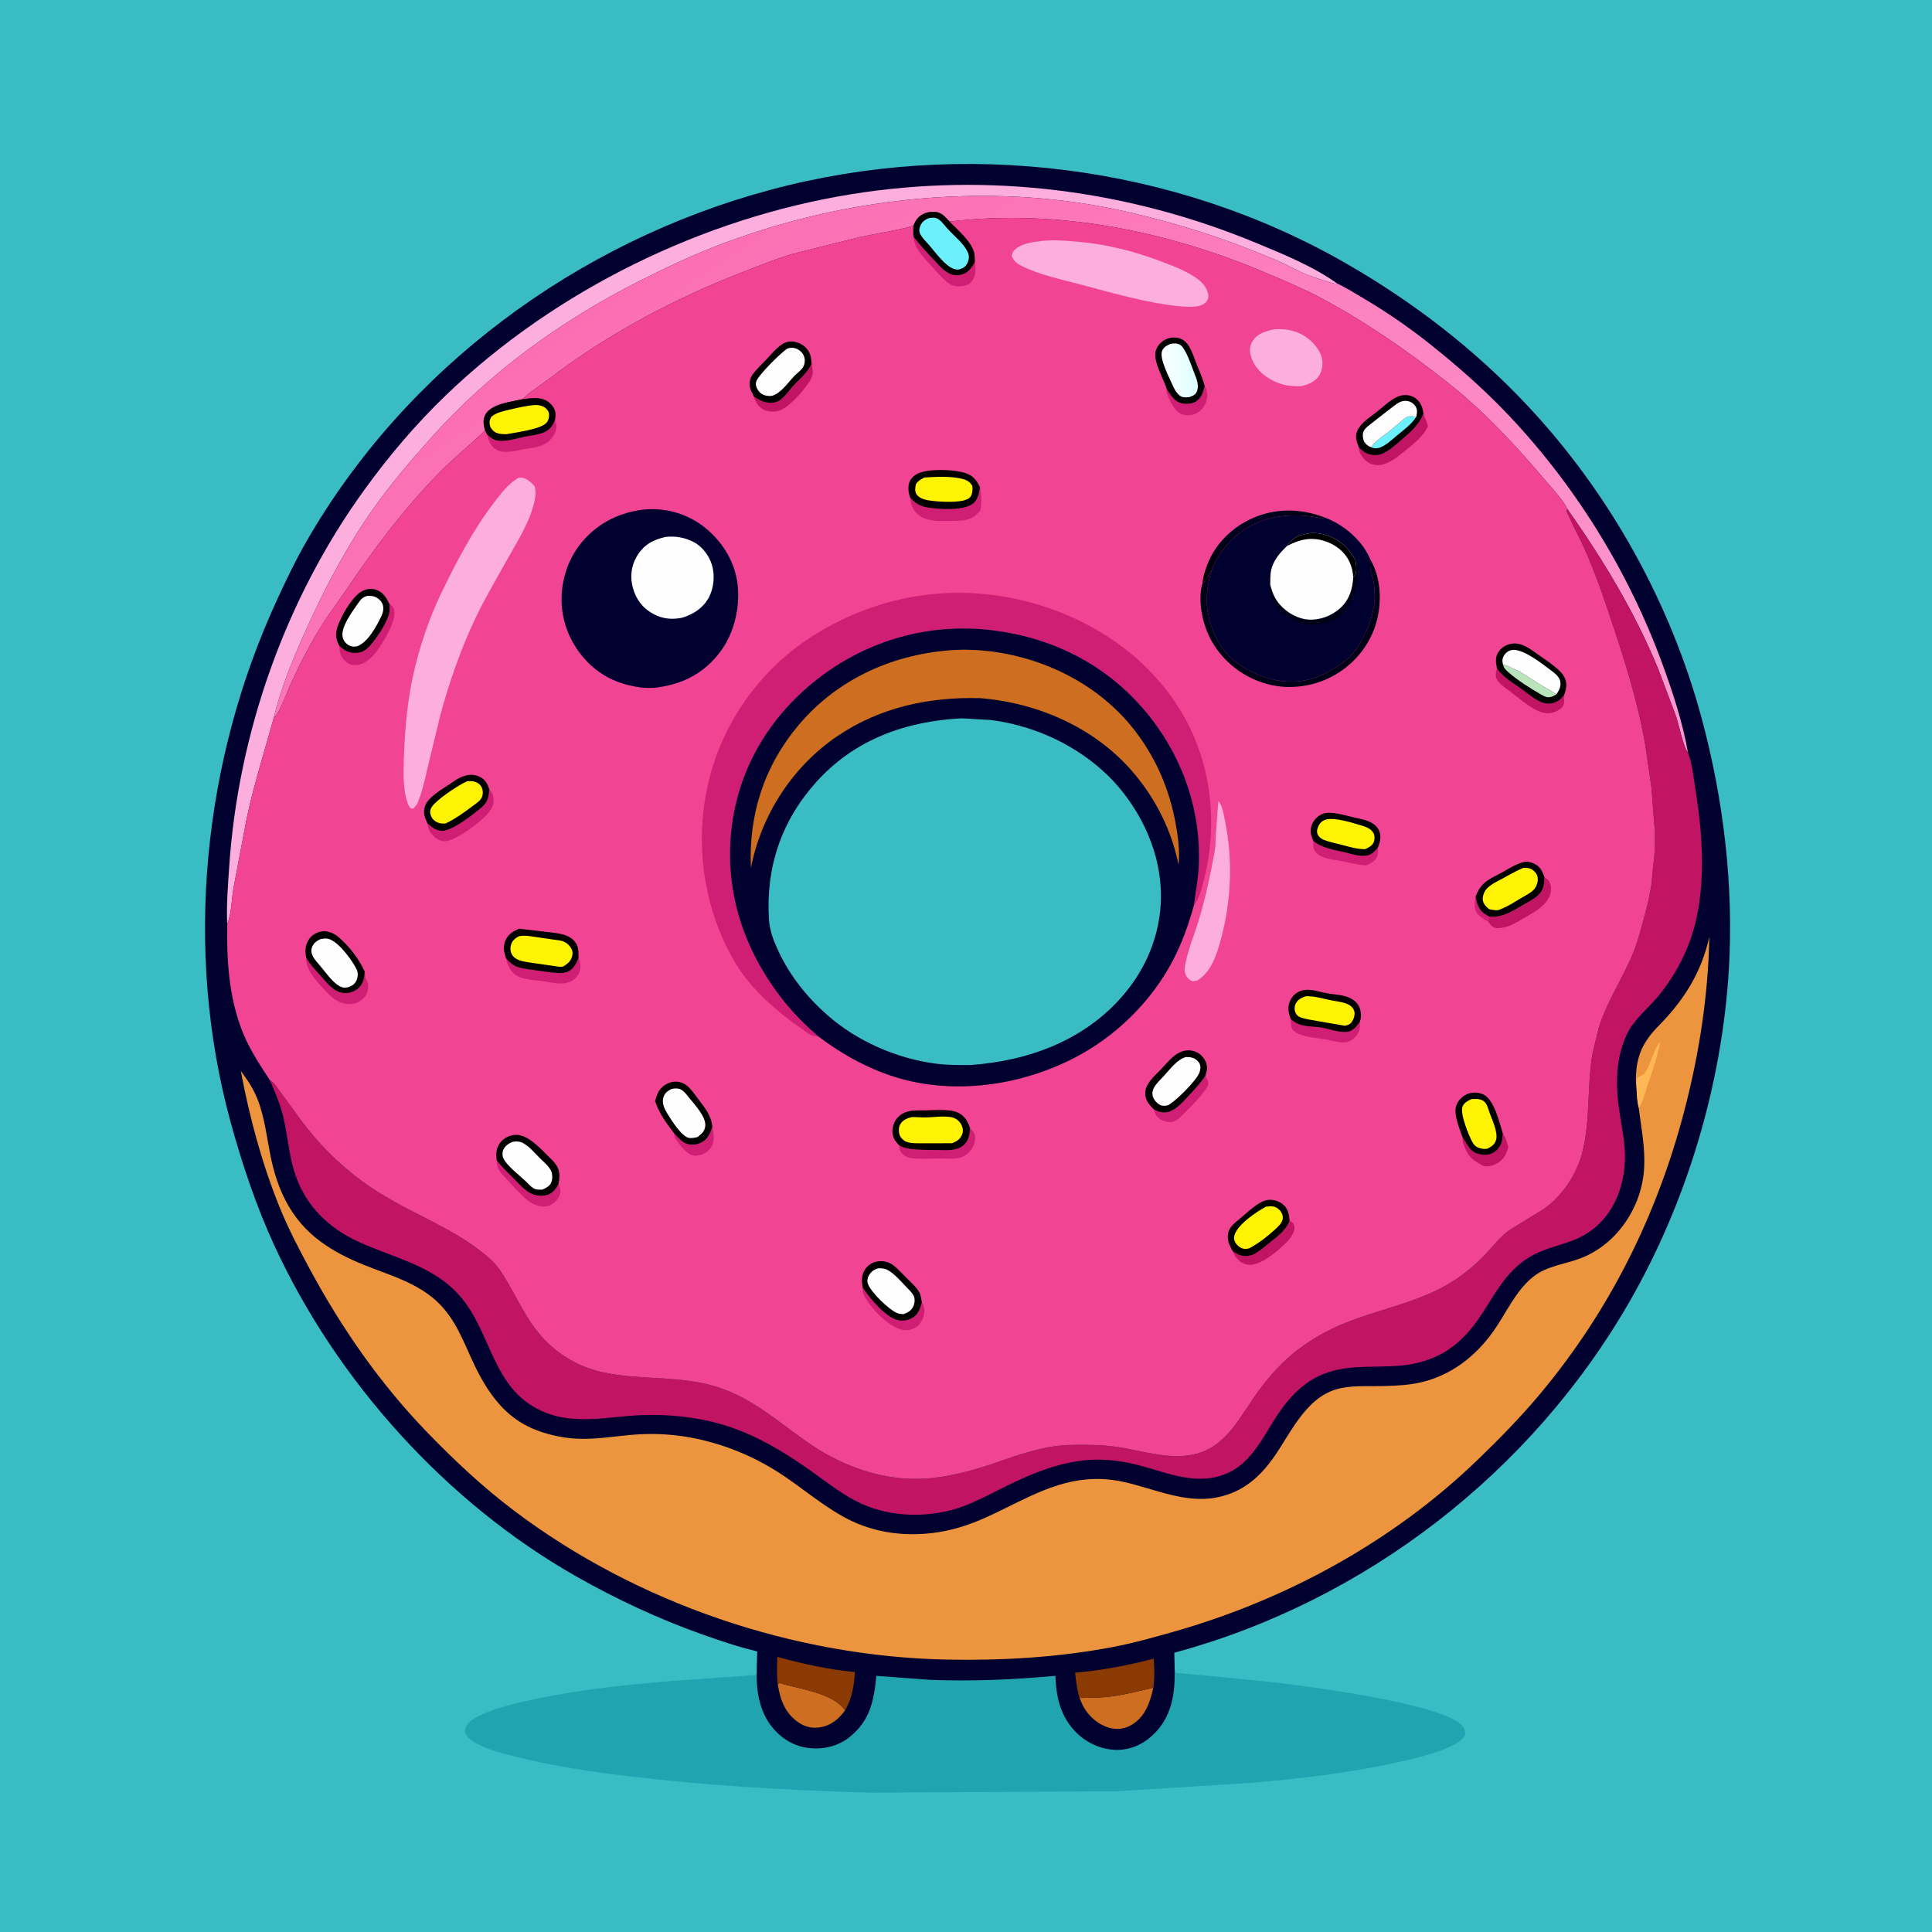 <svg version="1.1" xmlns="http://www.w3.org/2000/svg" style="display: block;" viewBox="0 0 2048 2048" width="1024" height="1024">
<defs>
	<linearGradient id="Gradient1" gradientUnits="userSpaceOnUse" x1="732.99" y1="256.194" x2="1262.56" y2="1061.41">
		<stop class="stop0" offset="0" stop-opacity="1" stop-color="rgb(252,110,179)"/>
		<stop class="stop1" offset="1" stop-opacity="1" stop-color="rgb(252,152,207)"/>
	</linearGradient>
	<linearGradient id="Gradient2" gradientUnits="userSpaceOnUse" x1="1334.99" y1="589.869" x2="1319.5" y2="554.117">
		<stop class="stop0" offset="0" stop-opacity="1" stop-color="rgb(0,0,1)"/>
		<stop class="stop1" offset="1" stop-opacity="1" stop-color="rgb(1,1,34)"/>
	</linearGradient>
	<linearGradient id="Gradient3" gradientUnits="userSpaceOnUse" x1="1233.67" y1="393.242" x2="1266.38" y2="391.709">
		<stop class="stop0" offset="0" stop-opacity="1" stop-color="rgb(251,254,255)"/>
		<stop class="stop1" offset="1" stop-opacity="1" stop-color="rgb(222,255,255)"/>
	</linearGradient>
</defs>
<path transform="translate(0,0)" fill="rgb(58,188,197)" d="M -0 -0 L 2048 0 L 2048 2048 L -0 2048 L -0 -0 z"/>
<path transform="translate(0,0)" fill="rgb(31,164,176)" d="M 1245.24 1770.23 L 1246.8 1773.4 L 1282.63 1776.56 L 1346.31 1782.9 C 1380.61 1786.72 1531.58 1805.83 1550.33 1829.83 C 1553.05 1833.32 1553.29 1835.3 1552.93 1839.5 C 1549.14 1845.45 1543.94 1848.38 1537.62 1851.29 C 1519.79 1859.51 1499.57 1864.06 1480.46 1868.29 C 1428.89 1879.73 1376.57 1885.61 1324 1890.05 L 1185.25 1898.77 L 923.006 1900.34 C 830.673 1897.71 738.932 1892.3 647.262 1880.49 C 613.416 1876.13 579.709 1870.44 546.588 1862.14 C 531.679 1858.41 514.165 1854.27 501.242 1845.74 C 497.816 1843.48 494.229 1840.42 493.216 1836.25 C 492.578 1833.62 493.475 1830.64 495.045 1828.49 C 498.475 1823.8 502.857 1821.22 508 1818.84 L 509.452 1818.14 C 527.371 1809.72 548.685 1804.95 568 1800.9 C 616.023 1790.82 664.629 1785.85 713.461 1781.82 L 802.008 1775.52 C 801.978 1794.78 805.853 1815.14 818.197 1830.5 C 828.393 1843.19 841.816 1851.34 858.116 1853.08 C 873.732 1854.74 889.261 1850.76 901.5 1840.68 C 922.514 1823.38 926.607 1802.09 928.95 1776.5 L 986 1780.71 C 1030.68 1782.5 1074.24 1780.5 1118.75 1776.49 C 1119.48 1799.42 1124.35 1820.28 1141.25 1836.93 C 1152.61 1848.12 1168.48 1855.1 1184.52 1854.96 C 1200.51 1854.83 1214.11 1847.73 1224.98 1836.32 C 1242.49 1817.93 1245.62 1794.42 1245.24 1770.23 z"/>
<path transform="translate(0,0)" fill="rgb(1,1,47)" d="M 802.008 1775.52 L 802.664 1750.53 C 782.961 1745.9 763.289 1739.26 744.229 1732.49 C 698.215 1716.16 653.167 1695.12 610.715 1671 C 473.001 1592.76 357.089 1464.02 290.871 1320.39 C 271.516 1278.41 256.735 1234.24 244.523 1189.68 C 194.628 1007.64 214.769 806.807 293.578 636.039 C 303.149 615.301 312.911 594.761 324.276 574.925 C 429.949 390.491 611.718 256.266 816.43 201.281 C 1020.12 146.569 1244.06 174.121 1427.21 279.416 C 1498.5 320.402 1563.54 370.504 1619.82 430.652 C 1706.6 523.379 1770.87 639.108 1803.9 761.684 C 1826.98 847.335 1837.99 938.996 1832.65 1027.73 C 1825.32 1149.65 1788.2 1274.05 1727.27 1379.97 C 1622.93 1561.36 1446.94 1697.34 1244.82 1751.97 L 1245.24 1770.23 C 1245.62 1794.42 1242.49 1817.93 1224.98 1836.32 C 1214.11 1847.73 1200.51 1854.83 1184.52 1854.96 C 1168.48 1855.1 1152.61 1848.12 1141.25 1836.93 C 1124.35 1820.28 1119.48 1799.42 1118.75 1776.49 C 1074.24 1780.5 1030.68 1782.5 986 1780.71 L 928.95 1776.5 C 926.607 1802.09 922.514 1823.38 901.5 1840.68 C 889.261 1850.76 873.732 1854.74 858.116 1853.08 C 841.816 1851.34 828.393 1843.19 818.197 1830.5 C 805.853 1815.14 801.978 1794.78 802.008 1775.52 z"/>
<path transform="translate(0,0)" fill="rgb(206,110,32)" d="M 824.465 1785.67 L 826.5 1784.06 C 847.279 1790.6 882.607 1794.27 895.905 1812.94 C 889.506 1821.67 881.933 1828.43 870.962 1830.72 C 862.267 1832.54 853.953 1831.02 846.633 1826.02 C 832.12 1816.1 827.301 1802.32 824.465 1785.67 z"/>
<path transform="translate(0,0)" fill="rgb(206,110,32)" d="M 1144.29 1799.86 C 1155.31 1799.78 1166.59 1799.76 1177.53 1798.34 C 1193.05 1796.33 1207.39 1792.52 1222.56 1789.03 C 1219.2 1804.03 1214.58 1818.73 1200.87 1827.59 C 1193.32 1832.46 1185.26 1833.95 1176.5 1831.67 C 1164.2 1828.47 1153.92 1819.33 1148.03 1808.28 L 1144.29 1799.86 z"/>
<path transform="translate(0,0)" fill="rgb(138,58,2)" d="M 1144.29 1799.86 C 1141.74 1791.14 1140.63 1782.14 1139.6 1773.15 C 1168.16 1770.65 1195.33 1765.45 1223.03 1758.26 C 1223.65 1768.4 1224.18 1778.96 1222.56 1789.03 C 1207.39 1792.52 1193.05 1796.33 1177.53 1798.34 C 1166.59 1799.76 1155.31 1799.78 1144.29 1799.86 z"/>
<path transform="translate(0,0)" fill="rgb(138,58,2)" d="M 824.465 1785.67 C 823.201 1776.24 823.625 1765.87 823.991 1756.36 C 850.749 1763.66 878.622 1769.92 906.276 1772.45 C 905.195 1787.26 903.348 1799.93 895.905 1812.94 C 882.607 1794.27 847.279 1790.6 826.5 1784.06 L 824.465 1785.67 z"/>
<path transform="translate(0,0)" fill="rgb(252,174,222)" d="M 240.843 979.567 C 239.893 959.227 241.624 938.781 242.986 918.5 C 252.497 776.889 302.531 635.224 385.706 519.98 C 411.822 483.794 440.682 449.693 472.883 418.766 C 588.642 307.59 745.158 231.019 903.463 205.706 C 1048.85 182.458 1196.06 201.307 1331.92 257.658 C 1360.09 269.342 1392.47 282.498 1417.31 300.467 L 1415.69 300.746 C 1413.64 301.003 1390.28 293.022 1386.34 291.5 C 1375.28 287.221 1364.57 280.64 1353.5 276.011 C 1324.07 263.71 1294.52 252.37 1264 243.06 C 1223.81 230.8 1181.05 220.104 1139.35 214.332 C 1014.89 197.102 884.869 213.865 767.431 257.677 C 737.095 268.994 707.194 283.018 678.317 297.612 C 594.565 339.939 518.202 395.207 455.746 465.496 C 434.959 488.89 414.058 513.354 395.985 538.919 C 367.207 579.631 344.118 623.664 323.76 669.062 C 310.618 698.368 297.935 728.865 290.409 760.169 C 280.565 795.892 269.324 830.967 261.551 867.297 L 247.389 942.174 C 245.417 953.657 245.41 969.079 240.843 979.567 z"/>
<path transform="translate(0,0)" fill="url(#Gradient1)" d="M 290.409 760.169 C 297.935 728.865 310.618 698.368 323.76 669.062 C 344.118 623.664 367.207 579.631 395.985 538.919 C 414.058 513.354 434.959 488.89 455.746 465.496 C 518.202 395.207 594.565 339.939 678.317 297.612 C 707.194 283.018 737.095 268.994 767.431 257.677 C 884.869 213.865 1014.89 197.102 1139.35 214.332 C 1181.05 220.104 1223.81 230.8 1264 243.06 C 1294.52 252.37 1324.07 263.71 1353.5 276.011 C 1364.57 280.64 1375.28 287.221 1386.34 291.5 C 1390.28 293.022 1413.64 301.003 1415.69 300.746 L 1417.31 300.467 C 1427.17 305.034 1436.65 311.102 1446 316.635 C 1471.1 331.48 1494.68 347.833 1517.45 366.033 C 1544.49 387.642 1571.15 410.964 1595.16 435.922 C 1668.17 511.8 1725.48 603.946 1761.81 702.699 C 1772.82 732.618 1783.8 765.99 1789.23 797.376 C 1784.81 793.315 1779.19 766.737 1776.63 759.259 L 1758.02 709.812 C 1733.24 649.136 1699.06 592.851 1661.38 539.413 C 1656.75 529.773 1646.7 519.411 1639.8 511.243 C 1607.78 473.33 1573.99 436.628 1534.96 405.796 C 1492.52 372.272 1447.45 340.91 1399.6 315.529 C 1381.98 306.183 1363.56 298.477 1345.25 290.631 C 1238.88 245.061 1122.25 221.211 1006.5 234.838 C 1001.93 229.954 998.203 225.059 991.016 224.577 C 984.682 224.151 978.097 225.953 973.53 230.52 C 970.973 233.078 969.595 236.087 968.256 239.39 C 949.49 244.468 930.344 247.414 911.335 251.342 L 839.13 269.444 C 822.066 274.602 805.391 281.429 788.776 287.87 C 714.98 316.477 643.127 354.347 580.325 402.867 C 571.895 409.38 561.193 415.442 554.028 423.164 C 542.278 425.885 521.538 427.889 514.892 438.882 C 511.514 444.471 512.519 450.521 514.2 456.461 C 498.022 471.689 480.972 485.539 465.317 501.497 C 427.593 539.949 395.977 582.372 365.89 626.857 L 345.312 656.305 C 331.69 677.195 320.223 698.899 309.802 721.538 C 304.602 732.833 300.078 746.116 293.811 756.783 C 292.939 758.266 291.746 759.148 290.409 760.169 z"/>
<path transform="translate(0,0)" fill="rgb(193,21,100)" d="M 1661.38 539.413 C 1699.06 592.851 1733.24 649.136 1758.02 709.812 L 1776.63 759.259 C 1779.19 766.737 1784.81 793.315 1789.23 797.376 C 1793.77 809.015 1795.13 823.645 1797.12 836 C 1806.09 891.636 1810.14 955.676 1786.98 1008.48 C 1779.91 1024.59 1770.65 1039.99 1759.64 1053.72 C 1750.4 1065.25 1738.31 1075.37 1729.87 1087.3 C 1725.27 1093.82 1722.14 1101.28 1719.69 1108.83 C 1712.8 1130.14 1713.15 1153.21 1716.18 1175.2 C 1718.35 1190.95 1721.95 1206.3 1722.46 1222.25 C 1723.71 1261.94 1705.9 1300.27 1667.28 1314.89 C 1651.66 1320.8 1635.98 1323.79 1621.43 1332.5 C 1594.81 1348.43 1583.64 1374.76 1566.62 1399.02 C 1556.41 1413.57 1543.79 1426.63 1528.04 1435.09 C 1514.92 1442.13 1500.26 1446.13 1485.47 1447.52 C 1451.41 1450.73 1419.88 1444.16 1389.16 1463.5 L 1387.04 1464.9 C 1373.3 1474.28 1362.73 1486.82 1353.65 1500.62 C 1339.55 1522.05 1327.44 1548.92 1303.23 1560.61 C 1270.5 1576.43 1238.8 1561.4 1206.5 1553.03 C 1193.87 1549.76 1181.23 1547.83 1168.19 1547.35 C 1133.19 1546.05 1099.12 1559.43 1068.22 1574.5 C 1052.21 1582.31 1036.73 1591.07 1019.91 1597.13 C 986.382 1609.2 945.944 1608.87 913.35 1594.07 C 895.085 1585.77 879.083 1573.16 862.865 1561.52 C 831.962 1539.35 799.006 1519.15 762 1509.01 C 735.409 1501.72 708.021 1499.12 680.5 1500.09 C 643.67 1501.39 608.162 1511.67 572.896 1495.07 C 522.049 1471.15 521.279 1413.78 488.636 1375.11 C 460.176 1341.39 417.223 1333.58 379.101 1315.9 C 349.135 1301.99 325.507 1279.43 314.046 1248 C 306.658 1227.74 305.311 1206.01 300.555 1185.11 C 297.362 1171.07 291.821 1158.42 286.209 1145.26 C 290.853 1147.58 293.391 1152.38 296.464 1156.44 L 319.514 1188.12 C 336.809 1211.25 357.938 1232.81 381.096 1250.11 C 394.952 1260.47 409.907 1269.56 425.133 1277.75 C 452.393 1292.43 480.982 1304.93 505.939 1323.52 C 514.836 1330.14 524.205 1337.76 530.42 1347.03 C 544.555 1368.1 554.192 1392.1 570.087 1411.96 C 587.241 1433.4 611.316 1448.53 638.06 1454.5 C 680.71 1464.03 724.06 1456.96 766.066 1472.23 C 803.616 1485.89 830.259 1512.05 862.905 1533.5 C 894.83 1554.47 933.959 1568.22 972.5 1567.71 C 999.94 1567.35 1029.17 1559.63 1055 1550.69 C 1079.49 1542.21 1106.46 1532.56 1132.6 1531.81 C 1148.95 1531.33 1165.47 1531.4 1181.69 1533.5 C 1208.15 1536.92 1237.75 1547.69 1264.37 1541.97 L 1265.5 1541.72 C 1300.63 1534.21 1314.96 1500.27 1334.4 1474.01 C 1346.39 1457.84 1359.91 1442.72 1376.04 1430.54 C 1391.13 1419.13 1407.47 1409.92 1425 1402.78 C 1456.2 1390.07 1489.4 1383.32 1520.08 1369.12 C 1541.35 1359.28 1560.12 1345.3 1575.97 1328.09 C 1583.64 1319.77 1591.64 1309.65 1601.03 1303.3 L 1630.62 1285.11 L 1633.55 1283.5 C 1655.15 1269.65 1671.59 1245.16 1677.67 1220.24 C 1686.1 1185.72 1682.06 1150.46 1688.34 1115.86 L 1694.56 1090 C 1705.07 1055.54 1728.07 1026.49 1737.58 991.506 C 1742.19 974.525 1747.21 958.279 1750.08 940.821 C 1751.56 931.88 1751.72 922.828 1752.92 913.927 C 1754.68 900.998 1754.69 883.917 1753.35 870.904 L 1750.63 835 L 1743.93 789.064 C 1735.94 742.504 1721.22 697.184 1706.28 652.503 C 1695.79 621.125 1684.09 588.277 1668.56 559 L 1660.54 542 L 1661.38 539.413 z"/>
<path transform="translate(0,0)" fill="rgb(237,148,62)" d="M 1758.65 1086.99 C 1785.54 1059.43 1803.41 1031.07 1811.96 993.079 C 1810.74 1055.74 1801.17 1117.48 1785.32 1178.01 C 1756.39 1288.47 1706.48 1388.86 1633.25 1476.79 C 1612.2 1502.07 1589.15 1525.53 1565.46 1548.33 C 1476.27 1634.17 1363.54 1695.67 1244.79 1729.51 C 1222.99 1735.72 1201.02 1741.87 1178.74 1746.08 C 1121.36 1756.93 1062.1 1760.39 1003.78 1759.24 C 841.257 1756.02 675.089 1699.6 545.076 1601.5 C 511.806 1576.39 480.927 1547.47 452.029 1517.48 C 402.897 1466.49 362.692 1408.67 329.085 1346.57 C 317.096 1324.42 305.312 1301.95 295.924 1278.54 C 277.281 1232.06 264.482 1184.34 255.255 1135.2 C 262.354 1144.84 268.482 1153.8 272.899 1165 C 280.555 1184.42 282.877 1206.02 286.992 1226.37 C 291.328 1247.82 298.69 1268.59 311.172 1286.71 C 332.137 1317.14 363.572 1332.69 397.21 1345.29 C 416.834 1352.63 436.867 1359.58 453.975 1372.03 C 478.144 1389.61 487.347 1412.62 499.169 1438.89 C 511.455 1466.19 527.163 1493.29 553.755 1508.89 C 567.015 1516.67 582.988 1521.41 598.114 1523.74 C 621.833 1527.39 643.363 1523.5 666.822 1521.24 C 696.78 1518.35 725.251 1520.92 754.258 1528.98 C 779.525 1536 804.091 1547.12 826.109 1561.35 C 848.871 1576.06 869.621 1594.17 893.301 1607.42 C 920.103 1622.42 949.06 1628.01 979.612 1625.9 C 1000.44 1624.46 1019.78 1619.35 1039 1611.21 C 1076.24 1595.45 1110.74 1571.7 1152.14 1568.22 C 1164.81 1567.15 1177.58 1567.99 1189.99 1570.65 C 1222.77 1577.7 1255.78 1594.08 1290 1587.33 C 1317.64 1581.87 1336.34 1565.23 1351.85 1542.42 C 1370.29 1515.31 1386.61 1477.92 1422.66 1471.23 C 1437.25 1468.52 1453.24 1469.7 1468.1 1469.25 C 1480.89 1468.86 1493.82 1468.24 1506.32 1465.32 C 1538.09 1457.88 1563.66 1438.19 1582.48 1411.98 C 1596.35 1392.66 1606.31 1368.54 1625.18 1353.47 C 1640.2 1341.48 1659.15 1340.3 1676.45 1333.46 C 1714.67 1318.36 1740.57 1278.97 1742.85 1238.28 C 1744.09 1216.31 1739.77 1195.85 1737.1 1174.24 C 1735.45 1167.42 1735.14 1160.37 1734.84 1153.39 C 1734.29 1150.2 1734.09 1146.74 1734.13 1143.5 C 1734.38 1119.09 1741.84 1103.94 1758.65 1086.99 z"/>
<path transform="translate(0,0)" fill="rgb(255,184,85)" d="M 1759.91 1104.19 C 1756.88 1121.03 1750.83 1137.48 1745.36 1153.66 C 1743.1 1160.34 1741.55 1168.76 1737.1 1174.24 C 1735.45 1167.42 1735.14 1160.37 1734.84 1153.39 C 1734.96 1150.89 1734.47 1145.08 1735.34 1143 C 1736.14 1141.07 1741.24 1140.38 1742.92 1138.17 C 1750.5 1128.23 1751.61 1114.2 1759.91 1104.19 z"/>
<path transform="translate(0,0)" fill="rgb(241,69,147)" d="M 968.256 239.39 C 969.595 236.087 970.973 233.078 973.53 230.52 C 978.097 225.953 984.682 224.151 991.016 224.577 C 998.203 225.059 1001.93 229.954 1006.5 234.838 C 1122.25 221.211 1238.88 245.061 1345.25 290.631 C 1363.56 298.477 1381.98 306.183 1399.6 315.529 C 1447.45 340.91 1492.52 372.272 1534.96 405.796 C 1573.99 436.628 1607.78 473.33 1639.8 511.243 C 1646.7 519.411 1656.75 529.773 1661.38 539.413 L 1660.54 542 L 1668.56 559 C 1684.09 588.277 1695.79 621.125 1706.28 652.503 C 1721.22 697.184 1735.94 742.504 1743.93 789.064 L 1750.63 835 L 1753.35 870.904 C 1754.69 883.917 1754.68 900.998 1752.92 913.927 C 1751.72 922.828 1751.56 931.88 1750.08 940.821 C 1747.21 958.279 1742.19 974.525 1737.58 991.506 C 1728.07 1026.49 1705.07 1055.54 1694.56 1090 L 1688.34 1115.86 C 1682.06 1150.46 1686.1 1185.72 1677.67 1220.24 C 1671.59 1245.16 1655.15 1269.65 1633.55 1283.5 L 1630.62 1285.11 L 1601.03 1303.3 C 1591.64 1309.65 1583.64 1319.77 1575.97 1328.09 C 1560.12 1345.3 1541.35 1359.28 1520.08 1369.12 C 1489.4 1383.32 1456.2 1390.07 1425 1402.78 C 1407.47 1409.92 1391.13 1419.13 1376.04 1430.54 C 1359.91 1442.72 1346.39 1457.84 1334.4 1474.01 C 1314.96 1500.27 1300.63 1534.21 1265.5 1541.72 L 1264.37 1541.97 C 1237.75 1547.69 1208.15 1536.92 1181.69 1533.5 C 1165.47 1531.4 1148.95 1531.33 1132.6 1531.81 C 1106.46 1532.56 1079.49 1542.21 1055 1550.69 C 1029.17 1559.63 999.94 1567.35 972.5 1567.71 C 933.959 1568.22 894.83 1554.47 862.905 1533.5 C 830.259 1512.05 803.616 1485.89 766.066 1472.23 C 724.06 1456.96 680.71 1464.03 638.06 1454.5 C 611.316 1448.53 587.241 1433.4 570.087 1411.96 C 554.192 1392.1 544.555 1368.1 530.42 1347.03 C 524.205 1337.76 514.836 1330.14 505.939 1323.52 C 480.982 1304.93 452.393 1292.43 425.133 1277.75 C 409.907 1269.56 394.952 1260.47 381.096 1250.11 C 357.938 1232.81 336.809 1211.25 319.514 1188.12 L 296.464 1156.44 C 293.391 1152.38 290.853 1147.58 286.209 1145.26 C 277.15 1131.34 267.884 1117.51 260.853 1102.41 C 243.202 1064.51 240.076 1020.85 240.843 979.567 C 245.41 969.079 245.417 953.657 247.389 942.174 L 261.551 867.297 C 269.324 830.967 280.565 795.892 290.409 760.169 C 291.746 759.148 292.939 758.266 293.811 756.783 C 300.078 746.116 304.602 732.833 309.802 721.538 C 320.223 698.899 331.69 677.195 345.312 656.305 L 365.89 626.857 C 395.977 582.372 427.593 539.949 465.317 501.497 C 480.972 485.539 498.022 471.689 514.2 456.461 C 512.519 450.521 511.514 444.471 514.892 438.882 C 521.538 427.889 542.278 425.885 554.028 423.164 C 561.193 415.442 571.895 409.38 580.325 402.867 C 643.127 354.347 714.98 316.477 788.776 287.87 C 805.391 281.429 822.066 274.602 839.13 269.444 L 911.335 251.342 C 930.344 247.414 949.49 244.468 968.256 239.39 z"/>
<path transform="translate(0,0)" fill="rgb(208,30,116)" d="M 1577.68 977.013 C 1573.31 974.581 1568.91 972.211 1565.77 968.188 C 1562.05 963.436 1563.23 956.155 1564.15 950.658 C 1565.55 957.768 1567.51 964.58 1573.9 968.861 L 1577.79 971.153 L 1578.71 971.75 C 1578.31 973.491 1577.82 975.231 1577.68 977.013 z"/>
<path transform="translate(0,0)" fill="rgb(208,30,116)" d="M 714.347 1201.07 L 717.5 1204.41 C 720.786 1207.91 723.507 1210.96 728.182 1212.51 C 733.169 1214.16 738.861 1213.45 743.5 1211.09 C 750.405 1207.59 752.661 1201.4 755.099 1194.58 C 756.402 1201.37 758.1 1209.51 754.101 1215.69 C 751.179 1220.21 746.109 1223.9 740.743 1224.79 C 735.124 1225.73 732.283 1224.59 727.935 1221.13 C 723.798 1217.83 720.495 1213.08 717.249 1208.97 C 715.179 1206.36 714.719 1204.35 714.347 1201.07 z"/>
<path transform="translate(0,0)" fill="rgb(208,30,116)" d="M 1277.05 409.006 C 1279.95 414.28 1280.53 419.363 1278.85 425.153 C 1277.33 430.366 1272.94 435.956 1267.98 438.291 C 1263.68 440.322 1257.15 440.9 1252.69 439.094 C 1245.16 436.046 1240.06 425.055 1237.34 417.964 C 1236.58 415.99 1236.35 414.104 1236.47 411.997 C 1240.07 417.435 1244.07 424.629 1250.54 426.92 C 1255.35 428.62 1262.59 428.661 1267.11 425.986 C 1273.69 422.085 1275.39 415.947 1277.05 409.006 z"/>
<path transform="translate(0,0)" fill="rgb(193,21,100)" d="M 1593.06 1201.57 C 1596.43 1206.55 1597.35 1210.52 1598.96 1216.22 L 1596.96 1221.59 C 1594.92 1227.51 1590.41 1231.85 1584.77 1234.42 C 1581.39 1235.97 1576.14 1237.03 1572.5 1235.89 C 1571.09 1235.45 1571.2 1235.24 1569.88 1234.5 C 1558.94 1228.36 1555.65 1224.78 1551.36 1212.66 C 1550.52 1210.31 1550.33 1208.55 1550.54 1206.03 L 1557.6 1216.79 C 1561.28 1221.33 1565.67 1223.52 1571.47 1224.05 C 1577.09 1224.57 1582.1 1223.38 1586.32 1219.48 C 1591.94 1214.29 1592.59 1208.79 1593.06 1201.57 z"/>
<path transform="translate(0,0)" fill="rgb(208,30,116)" d="M 914.527 1365.08 C 922.001 1376.05 939.08 1397.38 952.938 1399.69 C 958.474 1400.61 965.114 1399.02 969.455 1395.44 C 974.054 1391.65 975.651 1386.1 977.259 1380.59 C 978.823 1382.9 979.776 1385.69 979.908 1388.5 C 980.181 1394.33 977.561 1401.3 973.214 1405.27 C 969.393 1408.75 963.662 1410.55 958.5 1409.91 C 944.667 1408.17 928.461 1392.17 920.796 1381.04 L 919.651 1379.34 C 916.333 1374.65 913.977 1371.03 914.527 1365.08 z"/>
<path transform="translate(0,0)" fill="rgb(208,30,116)" d="M 526.55 1230.12 C 532.137 1237.19 538.614 1243.41 544.996 1249.75 C 551.999 1256.71 559.293 1265.92 569.657 1267.24 C 575.271 1267.96 580.97 1267.61 585.5 1263.83 C 588.333 1261.46 590.307 1258.38 592.008 1255.16 L 593.611 1259.36 C 594.746 1263.31 593.901 1266.64 591.744 1270.04 C 589.16 1274.11 583.865 1278.23 579 1278.89 C 571.28 1279.93 563.197 1275.96 557.5 1270.95 C 550.251 1264.58 543.565 1257.01 537.011 1249.91 C 533.816 1246.45 529.567 1242.35 527.774 1237.94 C 526.809 1235.56 526.736 1232.65 526.55 1230.12 z"/>
<path transform="translate(0,0)" fill="rgb(208,30,116)" d="M 1223.25 1176.15 C 1227.7 1178.35 1232.5 1180.04 1237.54 1178.9 C 1246.33 1176.91 1253.12 1168.96 1259 1162.69 C 1265.69 1155.57 1272.11 1148.64 1277.71 1140.59 C 1280.45 1144.86 1280.86 1145.47 1280.79 1150.5 C 1274.24 1161.48 1263.89 1171.61 1254.82 1180.6 C 1251.53 1183.86 1247.78 1188.12 1243.08 1189.2 C 1238.38 1190.28 1232.59 1188.37 1228.77 1185.58 C 1225.51 1183.21 1224.17 1179.96 1223.25 1176.15 z"/>
<path transform="translate(0,0)" fill="rgb(208,30,116)" d="M 1392.1 891.363 C 1401.33 899.212 1414.08 900.785 1425.58 903.53 C 1432.89 905.275 1439.87 907.795 1447.5 907.177 C 1453.15 906.719 1456.96 902.838 1460.48 898.782 C 1460.86 901.817 1461.15 904.544 1460.12 907.5 C 1458.28 912.796 1453.2 914.974 1448.51 917.298 C 1439.61 916.955 1431.65 914.705 1423 912.959 C 1414.21 911.185 1402.33 910.83 1395.62 904.228 C 1391.67 900.343 1392.14 896.487 1392.1 891.363 z"/>
<path transform="translate(0,0)" fill="rgb(208,30,116)" d="M 968.431 251.118 C 975.538 260.113 983.073 268.392 990.978 276.674 C 996.734 282.703 1002.96 290.278 1011.67 291.61 C 1016.09 292.285 1022 290.946 1025.5 288.07 C 1028.93 285.246 1031.27 281.806 1033.39 277.952 L 1033.52 278.737 C 1034.46 285.579 1034.41 293.179 1029.7 298.693 C 1026.84 302.035 1023.1 303.149 1018.83 303.367 C 1012.23 303.704 1007.95 302.735 1003 298.329 C 996.923 292.909 991.685 286.799 986.233 280.778 C 978.47 272.203 969.191 263.415 968.431 251.118 z"/>
<path transform="translate(0,0)" fill="rgb(193,21,100)" d="M 860.332 385.98 C 862.123 393.862 862.508 397.739 857.898 404.754 C 851.627 414.295 835.174 433.963 823.763 435.879 C 818.286 436.799 811.52 436.336 807.065 432.734 C 802.87 429.341 800.489 425.3 799.056 420.19 L 802.237 422.321 C 808.041 426.028 815.394 428.206 822.254 426.348 C 829.852 424.291 835.708 414.575 840.928 408.99 C 848.32 401.08 855.198 395.791 860.332 385.98 z"/>
<path transform="translate(0,0)" fill="rgb(208,30,116)" d="M 324.507 1015.04 C 328.688 1022.49 334.524 1028.52 340.222 1034.82 C 346.455 1041.7 352.428 1049.99 361.959 1052.29 C 367.566 1053.65 373.984 1051.96 378.611 1048.6 C 382.975 1045.43 385.524 1040.27 386.178 1035 L 386.655 1029.48 L 386.828 1030.71 C 387.055 1033.15 386.802 1035.48 387.941 1037.75 C 388.558 1038.97 389.432 1040.15 389.786 1041.5 C 390.967 1045.99 390.262 1051.55 387.639 1055.4 C 384.735 1059.66 379.665 1063.27 374.5 1064.01 C 367.011 1065.07 360.113 1063.36 354.104 1058.74 L 353 1057.87 C 350.98 1056.3 349.086 1054.74 347.343 1052.85 C 338.004 1042.76 323.993 1029.73 324.507 1015.04 z"/>
<path transform="translate(0,0)" fill="rgb(193,21,100)" d="M 1367.04 1293.95 C 1369.78 1295.88 1371.66 1296.35 1372.08 1300 C 1372.99 1307.9 1366.02 1314.85 1360.84 1319.8 C 1352.65 1327.63 1335.94 1341.33 1324.5 1340.76 C 1318.72 1340.48 1314.61 1337.97 1310.9 1333.65 C 1309.08 1331.54 1307.96 1329.13 1306.89 1326.58 L 1313.44 1330.17 C 1318.16 1332.08 1324.55 1331.76 1329.11 1329.54 C 1334.4 1326.97 1339.19 1322.65 1343.77 1318.96 C 1352.79 1311.71 1362.82 1305.11 1367.04 1293.95 z"/>
<path transform="translate(0,0)" fill="rgb(193,21,100)" d="M 1586.83 708.551 C 1593.9 718.734 1604.37 724.138 1614.16 731.316 C 1620.6 736.038 1629.2 743.639 1637.17 745.405 C 1643.11 746.724 1648.54 745.373 1653.32 741.754 C 1655.12 740.394 1656.54 738.714 1657.94 736.967 L 1657.99 744.5 C 1657.77 747.763 1656.11 749.95 1653.5 751.805 C 1648.9 755.07 1643.13 756.813 1637.51 755.806 C 1625.3 753.618 1612.19 741.557 1602.47 734.217 C 1597.41 730.4 1590.72 726.286 1587.2 720.956 C 1584.47 716.833 1585.78 713.075 1586.83 708.551 z"/>
<path transform="translate(0,0)" fill="rgb(208,30,116)" d="M 1368.36 1080.5 C 1371.56 1083.02 1374.59 1085.06 1378.51 1086.31 C 1385.27 1088.47 1393.68 1088.15 1400.79 1089.29 C 1409.09 1090.62 1419.53 1094.82 1427.85 1093.85 C 1433.89 1093.15 1437.45 1088.8 1440.85 1084.24 L 1441.36 1083.52 C 1442.11 1088.49 1441.64 1091.81 1439 1096.15 C 1436.33 1100.53 1431.65 1104.12 1426.54 1104.9 C 1420.81 1105.78 1411.54 1102.99 1405.86 1101.98 C 1396.64 1100.34 1386.24 1099.75 1377.49 1096.33 C 1374.52 1095.17 1372.46 1093.61 1370.11 1091.5 C 1368.23 1087.62 1368.17 1084.76 1368.36 1080.5 z"/>
<path transform="translate(0,0)" fill="rgb(208,30,116)" d="M 412.951 640.383 C 415.607 641.981 417.371 643.806 417.937 647 C 420.102 659.233 405.203 683.044 397.814 692.326 C 392.984 698.393 385.46 704.569 377.378 705.069 C 372.04 705.398 368.864 703.692 365.164 699.996 C 360.638 695.476 359.916 690.765 359.682 684.613 C 364.823 689.594 369.943 692.365 377.238 692.134 C 383.115 691.947 387.258 689.692 391.272 685.5 C 398.44 678.014 410.061 660.554 412.5 650.56 C 413.278 647.374 413.021 643.647 412.951 640.383 z"/>
<path transform="translate(0,0)" fill="rgb(208,30,116)" d="M 1028.31 1195.82 C 1031.43 1199.16 1033.96 1201.78 1033.72 1206.6 C 1033.4 1213.42 1030.59 1218.46 1025.48 1222.9 C 1022.82 1225.2 1019.9 1226.75 1016.45 1227.49 C 1010.34 1228.79 1002.56 1228.04 996.272 1228.06 C 986.714 1228.1 976.555 1228.73 967.054 1227.89 C 962.9 1227.52 958.462 1225.49 955.741 1222.25 C 953.729 1219.85 953.213 1217.3 953.23 1214.25 C 956.586 1216 960.096 1217.25 963.865 1217.76 C 973.297 1219.02 983.085 1219 992.586 1219.06 C 1001.93 1219.12 1013.56 1220.6 1021.29 1214.12 C 1026.91 1209.41 1027.93 1202.75 1028.31 1195.82 z"/>
<path transform="translate(0,0)" fill="rgb(208,30,116)" d="M 536.485 1015.92 C 539.103 1018.75 541.822 1021.9 545.313 1023.65 C 551.102 1026.56 558.669 1027.28 565 1028.18 C 574.283 1029.5 583.608 1031.12 592.995 1031.47 C 598.474 1031.68 602.911 1030.54 606.868 1026.54 C 609.883 1023.49 611.56 1019.5 613.303 1015.65 L 614.07 1017.56 C 615.694 1022.26 615.851 1027.44 613.552 1031.98 C 611.558 1035.92 607.712 1039.7 603.451 1041.01 L 602.26 1041.35 L 599.66 1042.06 C 591.815 1043.68 582.31 1041 574.5 1039.95 C 565.554 1038.74 554.328 1038.74 546.637 1033.54 C 541.066 1029.77 537.559 1022.36 536.485 1015.92 z"/>
<path transform="translate(0,0)" fill="rgb(208,30,116)" d="M 518.786 837.01 C 522.517 841.213 523.443 843.686 523.171 849.398 C 522.773 857.799 516.122 863.983 510.195 869.232 C 502.414 876.122 480.296 892.978 469.705 891.694 C 464.29 891.037 459.423 886.755 456.332 882.5 C 454.341 879.758 453.528 876.344 453.237 873.031 C 457.713 876.893 461.408 880.042 467.491 880.695 C 478.488 881.876 501.943 863.07 510.446 855.996 C 517.004 850.541 518.019 844.997 518.786 837.01 z"/>
<path transform="translate(0,0)" fill="rgb(208,30,116)" d="M 516.141 460.315 C 518.719 462.639 521.604 465.439 525 466.476 C 534.164 469.276 546.985 464.856 556 463.019 C 563.355 461.52 572.206 460.894 578.852 457.259 C 584.022 454.432 586.772 449.801 588.474 444.333 L 588.675 445.979 C 589.212 449.886 588.635 446.35 589.47 449.385 C 590.492 453.104 588.894 458.284 586.938 461.5 C 583.876 466.535 579.948 469.908 574.5 472.017 L 573.316 472.483 C 567.84 474.514 561.733 475.09 556 476.093 C 547.513 477.578 535.305 481.06 527.156 477.242 C 521.576 474.629 518.731 468.926 516.951 463.298 L 516.141 460.315 z"/>
<path transform="translate(0,0)" fill="rgb(193,21,100)" d="M 1508.92 438.767 L 1509.22 439.676 C 1510.06 442.193 1514.32 450.601 1513.46 452.416 C 1508.5 462.811 1497.9 471.069 1489.08 478.162 C 1482.7 483.295 1476.05 488.842 1468.25 491.649 C 1462.97 493.548 1456.53 493.649 1451.5 490.898 C 1446.38 488.098 1441.84 482.367 1440.55 476.653 L 1440.25 474.067 C 1442.67 476.516 1445.08 478.798 1448.19 480.362 C 1452.53 482.542 1459.2 483.199 1463.8 481.538 C 1471.37 478.808 1477.47 473.253 1483.49 468.093 C 1494.2 458.923 1503.12 451.971 1508.92 438.767 z"/>
<path transform="translate(0,0)" fill="url(#Gradient2)" d="M 1274.7 618.635 C 1275.02 611.966 1277.38 604.857 1279.76 598.633 C 1288.27 576.364 1306.03 558.963 1327.66 549.328 C 1352.14 538.423 1379.16 538.886 1403.93 548.45 C 1402.07 549.365 1402.09 549.764 1399.99 549.3 C 1374.03 543.566 1343.03 545.655 1320.25 560.622 C 1303.82 571.418 1291.26 586.323 1284.26 604.711 C 1282.47 607.116 1280.82 609.074 1280.01 612.005 L 1279.25 614.505 L 1278.26 614 L 1277.5 616.49 L 1276.41 616.342 C 1275.87 617.482 1275.92 618.163 1274.7 618.635 z"/>
<path transform="translate(0,0)" fill="rgb(193,21,100)" d="M 1637.17 929.905 C 1640.59 931.819 1642.35 933.733 1643.55 937.623 C 1644.96 942.196 1643.85 948.605 1641.33 952.62 C 1634.86 962.951 1624.77 967.71 1614.65 973.653 C 1608.27 977.401 1601.85 981.527 1594.5 983.066 C 1590.85 983.83 1585.85 984.695 1582.5 982.489 C 1580.3 981.038 1579.07 979.169 1577.68 977.013 C 1577.82 975.231 1578.31 973.491 1578.71 971.75 C 1593.22 972.57 1601.89 966.515 1613.94 959.61 C 1619.45 956.458 1625.75 953.334 1630.43 949.052 C 1636.33 943.65 1636.91 937.413 1637.17 929.905 z"/>
<path transform="translate(0,0)" fill="rgb(208,30,116)" d="M 1038.85 516.517 C 1040.21 525.146 1040.89 532.324 1039.29 541.02 C 1035.61 544.998 1032.86 548.431 1027.5 550.042 L 1025.62 550.628 C 1019.94 552.215 1013.58 552.158 1007.73 552.225 C 997.882 552.339 984.939 553.05 976.238 547.68 C 970.644 544.228 966.767 538.985 965.411 532.5 L 964.785 527.514 C 970.467 533.748 974.591 536.393 982.957 537.883 C 994.998 540.027 1021.07 541.601 1031.13 534.044 C 1036.67 529.889 1037.88 522.914 1038.85 516.517 z"/>
<path transform="translate(0,0)" fill="rgb(0,0,22)" d="M 1452.5 592.874 C 1463.61 611.573 1464.91 636.526 1459.69 657.189 C 1453.5 681.687 1437.52 702.191 1415.84 714.99 C 1394.81 727.399 1368.29 731.595 1344.58 725.447 C 1319.13 718.847 1297.58 702.648 1284.54 679.838 C 1275.02 663.191 1269.49 638.177 1274.31 619.409 L 1274.7 618.635 C 1275.92 618.163 1275.87 617.482 1276.41 616.342 L 1277.5 616.49 L 1278.26 614 L 1279.25 614.505 L 1280.01 612.005 C 1280.82 609.074 1282.47 607.116 1284.26 604.711 C 1279.28 620.52 1277.4 637.943 1281.37 654.197 C 1286.95 677.047 1297.38 694.836 1317.83 707.106 C 1339.51 720.121 1364.35 726.691 1389.22 719.906 C 1406.55 715.177 1431.27 700.109 1440.46 684.093 C 1452.95 662.338 1460.37 641.855 1456.03 616.276 C 1455.09 610.713 1451.83 603.474 1452.49 597.987 C 1452.77 595.628 1452.48 595.751 1451.41 593.732 L 1452.5 592.874 z"/>
<path transform="translate(0,0)" fill="rgb(0,0,0)" d="M 1550.54 1206.03 C 1547.43 1197 1540.34 1181.1 1543.8 1171.7 C 1545.85 1166.17 1550.58 1161.57 1556.08 1159.48 C 1561.23 1157.53 1567.99 1157.78 1572.88 1160.39 C 1584.23 1166.44 1589.35 1189.87 1593.06 1201.57 C 1592.59 1208.79 1591.94 1214.29 1586.32 1219.48 C 1582.1 1223.38 1577.09 1224.57 1571.47 1224.05 C 1565.67 1223.52 1561.28 1221.33 1557.6 1216.79 L 1550.54 1206.03 z"/>
<path transform="translate(0,0)" fill="rgb(254,243,3)" d="M 1559.94 1165.07 C 1562.72 1164.96 1565.74 1164.73 1568.47 1165.34 C 1571.39 1166 1574 1167.67 1575.5 1170.31 C 1577.19 1173.27 1578.12 1177.26 1579.32 1180.48 C 1582.12 1187.97 1588.55 1201.45 1585.62 1209.21 C 1583.89 1213.77 1580.65 1215.61 1576.5 1217.75 C 1574.37 1217.94 1572.59 1218.07 1570.48 1217.57 C 1565.94 1216.51 1563.39 1215.16 1561.04 1211.09 C 1557.07 1204.19 1547.7 1180.98 1550.23 1173.37 C 1551.71 1168.91 1556 1166.89 1559.94 1165.07 z"/>
<path transform="translate(0,0)" fill="rgb(0,0,0)" d="M 1306.89 1326.58 C 1305.09 1323.46 1303.21 1320.01 1302.28 1316.51 C 1300.9 1311.25 1301.26 1306.1 1304.3 1301.5 C 1307.09 1297.28 1311.86 1293.91 1315.7 1290.69 C 1322.98 1284.56 1334.12 1273.51 1343.72 1272.02 C 1349.14 1271.18 1355.45 1273.11 1359.72 1276.47 C 1365.35 1280.9 1366.46 1287.24 1367.04 1293.95 C 1362.82 1305.11 1352.79 1311.71 1343.77 1318.96 C 1339.19 1322.65 1334.4 1326.97 1329.11 1329.54 C 1324.55 1331.76 1318.16 1332.08 1313.44 1330.17 L 1306.89 1326.58 z"/>
<path transform="translate(0,0)" fill="rgb(254,243,3)" d="M 1342.24 1279.03 L 1342.91 1279 C 1345.26 1278.87 1347.83 1278.54 1350.16 1279 C 1353.34 1279.64 1356.54 1282.26 1358.18 1285.02 C 1359.66 1287.49 1360.32 1290.34 1359.47 1293.15 C 1358.1 1297.67 1354.11 1301.02 1350.73 1304.08 C 1342.51 1311.54 1334.25 1317.83 1324.5 1323.16 C 1322.25 1323.75 1320.86 1324.13 1318.5 1323.74 C 1314.77 1323.13 1311.08 1320 1309.32 1316.76 C 1308.04 1314.41 1307.79 1312.07 1308.53 1309.48 C 1311.78 1298 1331.89 1284.45 1342.24 1279.03 z"/>
<path transform="translate(0,0)" fill="rgb(0,0,0)" d="M 1236.47 411.997 C 1236.29 409.812 1234.61 406.832 1233.78 404.69 C 1230.24 395.507 1221.56 379.808 1225.72 370.193 C 1227.97 364.971 1232.44 360.694 1237.85 358.874 C 1242.48 357.318 1248.33 357.331 1252.71 359.584 C 1261.63 364.163 1264.43 376.027 1267.98 384.731 C 1271.28 392.839 1274.52 400.599 1277.05 409.006 C 1275.39 415.947 1273.69 422.085 1267.11 425.986 C 1262.59 428.661 1255.35 428.62 1250.54 426.92 C 1244.07 424.629 1240.07 417.435 1236.47 411.997 z"/>
<path transform="translate(0,0)" fill="url(#Gradient3)" d="M 1240.76 364.5 C 1244.29 363.938 1247.43 363.64 1250.76 365.397 C 1257.02 368.7 1263.48 389.468 1266.42 396.626 C 1268.87 402.593 1271.53 409.825 1268.23 416 C 1266.59 419.06 1263.55 419.882 1260.5 421.027 C 1258.26 421.144 1255.31 421.485 1253.17 420.761 C 1248.31 419.117 1244.91 412.677 1243.02 408.312 C 1239.67 400.555 1228.4 379.497 1232 371.645 C 1233.79 367.735 1236.99 366.111 1240.76 364.5 z"/>
<path transform="translate(0,0)" fill="rgb(0,0,0)" d="M 1392.1 891.363 C 1389.36 884.815 1388.11 880.179 1391.03 873.371 C 1393.01 868.756 1397.31 864.567 1402.01 862.756 C 1410.94 859.318 1426.31 864.509 1435.5 866.587 C 1441.08 867.848 1446.98 868.782 1452.17 871.279 C 1456.71 873.46 1460.9 876.99 1462.47 881.966 C 1464.27 887.681 1462.67 893.481 1460.48 898.782 C 1456.96 902.838 1453.15 906.719 1447.5 907.177 C 1439.87 907.795 1432.89 905.275 1425.58 903.53 C 1414.08 900.785 1401.33 899.212 1392.1 891.363 z"/>
<path transform="translate(0,0)" fill="rgb(254,243,3)" d="M 1406.48 868.5 C 1416.42 866.655 1433.83 872.29 1443.5 875.137 C 1448.2 876.521 1453.81 878.757 1456.09 883.46 C 1457.35 886.083 1457.33 889.716 1456.33 892.424 C 1454.83 896.442 1450.79 898.367 1447.2 900.144 C 1438.25 900.239 1429.6 897.452 1421.01 895.225 C 1415.2 893.718 1408.99 892.548 1403.41 890.328 C 1400.52 889.181 1397.77 887.051 1396.64 884.112 C 1395.47 881.064 1396.5 877.567 1398.04 874.796 C 1400.02 871.21 1402.64 869.54 1406.48 868.5 z"/>
<path transform="translate(0,0)" fill="rgb(0,0,0)" d="M 964.785 527.514 C 963.116 522.638 962.232 517.533 963.608 512.441 C 964.92 507.585 968.46 504.254 972.855 502.061 C 983.936 496.533 1011.46 497.517 1023.35 501.473 C 1031.68 504.243 1035.23 508.986 1038.85 516.517 C 1037.88 522.914 1036.67 529.889 1031.13 534.044 C 1021.07 541.601 994.998 540.027 982.957 537.883 C 974.591 536.393 970.467 533.748 964.785 527.514 z"/>
<path transform="translate(0,0)" fill="rgb(254,243,3)" d="M 979.92 506.189 C 991.937 505.373 1007.95 504.64 1019.63 507.509 C 1024.95 508.815 1027.79 510.418 1030.7 515.021 C 1031.12 518.932 1031.06 522.464 1029.07 526 C 1027.24 529.242 1023.98 529.632 1020.71 530.757 C 1010.39 532.785 994.202 532.017 983.679 530.282 C 979.497 529.592 973.41 527.582 971.272 523.505 C 969.508 520.143 970.133 516.464 971.02 513 C 973.597 509.483 976.069 508.142 979.92 506.189 z"/>
<path transform="translate(0,0)" fill="rgb(0,0,0)" d="M 1368.36 1080.5 C 1365.89 1074.25 1364.53 1067.7 1367.36 1061.23 C 1369.59 1056.13 1373.4 1052.36 1378.67 1050.46 C 1387.92 1047.13 1397.86 1051.35 1407 1052.99 C 1415.15 1054.44 1423.79 1054.33 1431.33 1058.07 C 1435.76 1060.25 1440.07 1064.09 1441.5 1068.98 C 1442.79 1073.37 1443.25 1077.49 1441.86 1081.91 L 1441.36 1083.52 L 1440.85 1084.24 C 1437.45 1088.8 1433.89 1093.15 1427.85 1093.85 C 1419.53 1094.82 1409.09 1090.62 1400.79 1089.29 C 1393.68 1088.15 1385.27 1088.47 1378.51 1086.31 C 1374.59 1085.06 1371.56 1083.02 1368.36 1080.5 z"/>
<path transform="translate(0,0)" fill="rgb(254,243,3)" d="M 1384.18 1056.05 C 1393.35 1055.73 1403.07 1058.8 1412.04 1060.56 C 1417.42 1061.61 1423.79 1062.15 1428.74 1064.54 C 1432.18 1066.2 1434.72 1068.5 1435.67 1072.31 C 1436.51 1075.7 1435.05 1080.2 1433.12 1083 C 1430.92 1086.18 1429.08 1086.47 1425.61 1087.35 L 1396.22 1082.26 C 1390.53 1081.17 1383.87 1080.45 1378.46 1078.41 C 1376.05 1077.5 1374.24 1075.77 1373.22 1073.42 C 1371.92 1070.45 1372.1 1066.49 1373.69 1063.56 C 1376.07 1059.2 1379.73 1057.72 1384.18 1056.05 z"/>
<path transform="translate(0,0)" fill="rgb(0,0,0)" d="M 359.682 684.613 C 356.366 678.374 355.347 673.497 357.199 666.51 C 360.23 655.068 373.207 632.17 383.735 626.694 C 388.665 624.13 393.417 623.545 398.696 625.214 C 406.192 627.584 409.562 633.82 412.951 640.383 C 413.021 643.647 413.278 647.374 412.5 650.56 C 410.061 660.554 398.44 678.014 391.272 685.5 C 387.258 689.692 383.115 691.947 377.238 692.134 C 369.943 692.365 364.823 689.594 359.682 684.613 z"/>
<path transform="translate(0,0)" fill="rgb(255,254,254)" d="M 390.344 631.5 C 392.872 631.636 395.54 631.746 397.883 632.798 C 401.262 634.315 404.544 637.438 405.702 641.015 C 407.014 645.073 406.082 649.289 404.318 653.023 C 399.182 663.895 390.134 680.751 378.5 685.123 C 375.516 685.645 372.647 685.59 369.906 684.126 C 366.715 682.42 364.291 679.394 363.345 675.907 C 360.432 665.167 374.165 647.426 380.101 638.779 C 382.998 634.559 385.276 632.478 390.344 631.5 z"/>
<path transform="translate(0,0)" fill="rgb(0,0,0)" d="M 714.347 1201.07 C 706.212 1190.17 698.571 1180.22 694.441 1167.1 C 695.714 1162.86 696.946 1158.3 699.719 1154.77 C 703.097 1150.47 708.99 1147.06 714.5 1146.66 C 719.772 1146.27 724.909 1147.91 728.881 1151.43 C 733.297 1155.34 736.799 1160.5 740.317 1165.21 C 747.329 1174.6 754.018 1182.45 755.099 1194.58 C 752.661 1201.4 750.405 1207.59 743.5 1211.09 C 738.861 1213.45 733.169 1214.16 728.182 1212.51 C 723.507 1210.96 720.786 1207.91 717.5 1204.41 L 714.347 1201.07 z"/>
<path transform="translate(0,0)" fill="rgb(255,254,254)" d="M 711.485 1154.5 C 713.573 1153.89 715.825 1153.71 718 1153.87 C 723.455 1154.29 726.828 1159.16 729.981 1163.06 C 735.748 1170.19 749.071 1184.23 747.579 1194.04 C 746.754 1199.47 743.616 1202.15 739.448 1205.33 C 736.524 1205.97 732.997 1206.77 730 1206.15 C 722.553 1204.62 711.553 1187.22 707.647 1180.84 C 704.384 1175.51 701.336 1169.58 703.221 1163.23 C 704.518 1158.86 707.598 1156.47 711.485 1154.5 z"/>
<path transform="translate(0,0)" fill="rgb(0,0,0)" d="M 453.237 873.031 C 450.28 866.842 447.977 860.954 450.636 854.171 C 454.43 844.49 467.843 837.183 476.234 831.5 C 480.797 828.409 485.438 824.985 490.64 823.043 C 496.587 820.822 502.522 820.544 508.31 823.349 C 514.454 826.327 516.808 830.752 518.786 837.01 C 518.019 844.997 517.004 850.541 510.446 855.996 C 501.943 863.07 478.488 881.876 467.491 880.695 C 461.408 880.042 457.713 876.893 453.237 873.031 z"/>
<path transform="translate(0,0)" fill="rgb(254,243,3)" d="M 495.366 828.05 C 497.65 827.944 499.769 827.923 502.025 828.375 C 505.428 829.056 508.493 830.914 510.246 833.993 C 511.967 837.014 512.287 841.246 511.066 844.5 C 509.39 848.965 504.812 851.601 501.141 854.353 C 491.739 861.402 482.914 867.869 472.248 872.962 C 469.683 873.114 467.397 873.1 464.936 872.243 C 461.121 870.915 458.487 868.675 456.914 864.92 C 455.806 862.274 455.619 859.717 456.776 857.043 C 460.323 848.849 486.287 832.023 495.366 828.05 z"/>
<path transform="translate(0,0)" fill="rgb(0,0,0)" d="M 914.527 1365.08 C 913.183 1358 912.931 1351.87 917.068 1345.5 C 919.701 1341.45 924.416 1338.26 929.163 1337.34 C 935.033 1336.2 941.316 1337.2 946.195 1340.71 C 951.485 1344.51 956.251 1349.98 960.87 1354.58 C 965.61 1359.29 971.54 1364.39 974.728 1370.35 C 976.474 1373.61 976.341 1377.13 977.259 1380.59 C 975.651 1386.1 974.054 1391.65 969.455 1395.44 C 965.114 1399.02 958.474 1400.61 952.938 1399.69 C 939.08 1397.38 922.001 1376.05 914.527 1365.08 z"/>
<path transform="translate(0,0)" fill="rgb(255,254,254)" d="M 931.005 1344.5 C 933.72 1344.34 937.459 1344.58 939.916 1345.72 C 947.614 1349.29 955.935 1359.38 961.9 1365.45 C 964.266 1367.86 968.321 1371.85 969.165 1375.14 C 969.964 1378.26 969.479 1381.98 968.114 1384.87 C 965.885 1389.6 962.382 1391.2 957.724 1393.05 C 955.471 1392.97 953.107 1392.76 951 1391.91 C 942.325 1388.39 922.908 1369.62 919.993 1360.79 C 918.961 1357.67 919.575 1354.29 921.312 1351.53 C 923.759 1347.64 926.663 1345.69 931.005 1344.5 z"/>
<path transform="translate(0,0)" fill="rgb(0,0,0)" d="M 554.028 423.164 C 563.033 421.933 573.43 420.174 581.279 425.995 C 584.681 428.519 587.979 432.711 588.666 437 C 589.048 439.386 588.805 441.959 588.474 444.333 C 586.772 449.801 584.022 454.432 578.852 457.259 C 572.206 460.894 563.355 461.52 556 463.019 C 546.985 464.856 534.164 469.276 525 466.476 C 521.604 465.439 518.719 462.639 516.141 460.315 L 514.2 456.461 C 512.519 450.521 511.514 444.471 514.892 438.882 C 521.538 427.889 542.278 425.885 554.028 423.164 z"/>
<path transform="translate(0,0)" fill="rgb(254,243,3)" d="M 566.475 429.36 C 569.814 429.17 573.226 429.602 576.23 431.187 C 578.722 432.502 581.082 434.858 581.748 437.664 C 582.52 440.916 581.74 444.797 579.811 447.516 C 574.455 455.068 546.437 458.405 536.902 460.268 C 532.945 460.221 528.556 460.191 525 458.198 C 522.483 456.788 519.959 453.844 519.324 450.983 C 518.529 447.397 519.027 444.941 520.796 441.818 C 526.182 437.205 533.328 435.881 540.072 434.272 C 548.84 432.181 557.489 430.213 566.475 429.36 z"/>
<path transform="translate(0,0)" fill="rgb(0,0,0)" d="M 799.056 420.19 C 797.786 416.913 795.627 414.096 794.998 410.57 C 794.133 405.721 794.876 400.952 797.803 396.953 C 802.06 391.136 807.693 385.921 812.682 380.726 C 818.734 374.426 827.337 363.039 836.585 362.054 C 842.298 361.446 848.928 363.734 853.179 367.557 C 859.132 372.91 859.896 378.487 860.332 385.98 C 855.198 395.791 848.32 401.08 840.928 408.99 C 835.708 414.575 829.852 424.291 822.254 426.348 C 815.394 428.206 808.041 426.028 802.237 422.321 L 799.056 420.19 z"/>
<path transform="translate(0,0)" fill="rgb(255,254,254)" d="M 834.725 369.5 C 837.562 368.461 840.83 368.323 843.699 369.386 C 847.319 370.728 850.685 373.66 852.135 377.279 C 853.673 381.119 853.368 385.237 851.452 388.86 C 849.645 392.277 845.025 395.488 842.287 398.287 C 835.334 405.393 828.377 416.371 818.668 419.5 C 817.316 419.777 816.108 419.86 814.728 419.732 C 810.003 419.293 806.738 417.973 803.877 414.066 C 801.917 411.389 800.717 408.133 801.5 404.812 C 803.046 398.255 828.364 373.252 834.725 369.5 z"/>
<path transform="translate(0,0)" fill="rgb(0,0,0)" d="M 324.507 1015.04 C 323.241 1007.65 323.35 1001.7 327.805 995.319 C 330.849 990.961 336.24 987.882 341.5 987.261 C 347.982 986.495 354.665 989.627 359.416 993.812 C 370.164 1003.28 380.459 1016.22 386.254 1029.29 L 386.655 1029.48 L 386.178 1035 C 385.524 1040.27 382.975 1045.43 378.611 1048.6 C 373.984 1051.96 367.566 1053.65 361.959 1052.29 C 352.428 1049.99 346.455 1041.7 340.222 1034.82 C 334.524 1028.52 328.688 1022.49 324.507 1015.04 z"/>
<path transform="translate(0,0)" fill="rgb(255,254,254)" d="M 339.754 995.5 C 342.201 995.029 345.689 994.495 348.112 995.181 C 358.945 998.25 373.492 1017.99 378.242 1028 C 379.776 1031.23 379.426 1036.16 377.867 1039.37 C 375.952 1043.31 373.061 1045.18 369.046 1046.5 C 366.738 1046.97 364.189 1047.21 361.936 1046.31 C 353.464 1042.92 345.64 1031.2 339.732 1024.25 C 336.805 1020.8 333.284 1017.24 331.361 1013.11 C 329.771 1009.69 329.624 1006.68 331.13 1003.21 C 332.805 999.359 336.068 997.17 339.754 995.5 z"/>
<path transform="translate(0,0)" fill="rgb(0,0,0)" d="M 1223.25 1176.15 C 1220.61 1173.68 1218.21 1170.86 1216.32 1167.77 C 1214.03 1164.03 1213.5 1158.75 1214.56 1154.55 C 1216.63 1146.36 1225.63 1138.86 1231.32 1132.84 C 1236.51 1127.32 1242.08 1120.34 1248.7 1116.56 C 1254.38 1113.32 1260.18 1112.43 1266.43 1114.51 C 1271.25 1116.1 1275.25 1119.79 1277.51 1124.3 C 1280.5 1130.25 1279.64 1134.47 1277.71 1140.59 C 1272.11 1148.64 1265.69 1155.57 1259 1162.69 C 1253.12 1168.96 1246.33 1176.91 1237.54 1178.9 C 1232.5 1180.04 1227.7 1178.35 1223.25 1176.15 z"/>
<path transform="translate(0,0)" fill="rgb(255,254,254)" d="M 1257.16 1120.5 C 1259.43 1120.47 1262.07 1120.62 1264.23 1121.32 C 1267.34 1122.33 1270.43 1124.93 1271.78 1127.93 C 1273.05 1130.72 1272.42 1134.29 1271.4 1137.07 C 1268.3 1145.43 1245.74 1168.16 1237.5 1171.87 C 1235.3 1172.1 1232.81 1172.49 1230.69 1171.7 C 1226.92 1170.29 1223.37 1166.27 1222.14 1162.5 C 1221.04 1159.13 1221.74 1155.53 1223.49 1152.54 C 1226.05 1148.18 1230.32 1144.22 1233.75 1140.53 C 1240.26 1133.54 1247.77 1122.98 1257.16 1120.5 z"/>
<path transform="translate(0,0)" fill="rgb(0,0,0)" d="M 968.256 239.39 C 969.595 236.087 970.973 233.078 973.53 230.52 C 978.097 225.953 984.682 224.151 991.016 224.577 C 998.203 225.059 1001.93 229.954 1006.5 234.838 C 1014.91 243.462 1028.8 255.105 1032.39 266.775 C 1033.44 270.223 1033.3 274.364 1033.39 277.952 C 1031.27 281.806 1028.93 285.246 1025.5 288.07 C 1022 290.946 1016.09 292.285 1011.67 291.61 C 1002.96 290.278 996.734 282.703 990.978 276.674 C 983.073 268.392 975.538 260.113 968.431 251.118 C 967.871 247.161 968.078 243.366 968.256 239.39 z"/>
<path transform="translate(0,0)" fill="rgb(108,241,252)" d="M 983.666 231.5 C 986.011 230.956 989.481 230.415 991.812 231.051 C 996.827 232.419 1000.86 238.454 1004.16 242.164 C 1011.12 249.966 1022.18 258.423 1026.17 268.092 C 1027.64 271.677 1027.12 275.282 1025.54 278.733 C 1023.72 282.718 1021.28 284.084 1017.28 285.5 C 1015.12 285.945 1013.63 285.754 1011.5 285.131 C 1002.02 282.353 991.404 267.204 984.881 259.777 C 981.688 256.141 977.541 252.194 975.398 247.897 C 974.126 245.346 974.297 243.129 975.199 240.466 C 976.718 235.98 979.529 233.512 983.666 231.5 z"/>
<path transform="translate(0,0)" fill="rgb(0,0,0)" d="M 1440.25 474.067 L 1440.3 473.895 L 1438.62 469.303 C 1436.86 463.835 1437.06 459.256 1440.04 454.282 C 1444.4 447.008 1452.97 441.697 1459.5 436.58 C 1466.88 430.792 1476.08 421.243 1485.5 419.224 C 1491.01 418.044 1496.59 419.07 1501.02 422.576 C 1506.24 426.703 1508.22 432.367 1508.92 438.767 C 1503.12 451.971 1494.2 458.923 1483.49 468.093 C 1477.47 473.253 1471.37 478.808 1463.8 481.538 C 1459.2 483.199 1452.53 482.542 1448.19 480.362 C 1445.08 478.798 1442.67 476.516 1440.25 474.067 z"/>
<path transform="translate(0,0)" fill="rgb(108,241,252)" d="M 1453.61 474.089 C 1457.36 467.657 1466.1 462.305 1471.94 457.797 L 1487.55 444.707 C 1492.79 440.338 1495 441.177 1501.38 441.766 C 1496.14 450.09 1487.05 456.443 1479.55 462.72 C 1474.49 466.957 1468.08 472.943 1461.65 474.824 C 1459.16 475.552 1455.87 475.412 1453.61 474.089 z"/>
<path transform="translate(0,0)" fill="rgb(255,254,254)" d="M 1453.61 474.089 C 1451.11 473.483 1448.35 471.357 1446.79 469.329 C 1444.86 466.827 1444.24 461.545 1444.97 458.551 C 1445.94 454.562 1450.62 451.348 1453.66 448.923 L 1476.66 431.007 C 1481.72 427.23 1485.87 423.903 1492.52 425.181 C 1495.57 425.766 1498.56 427.84 1500.28 430.372 C 1502.87 434.179 1502.08 437.518 1501.38 441.766 C 1495 441.177 1492.79 440.338 1487.55 444.707 L 1471.94 457.797 C 1466.1 462.305 1457.36 467.657 1453.61 474.089 z"/>
<path transform="translate(0,0)" fill="rgb(0,0,0)" d="M 1564.15 950.658 L 1565.33 947.671 C 1570.94 934.132 1580.87 931.073 1592.83 924.5 C 1598.33 921.481 1603.53 918.089 1609.36 915.724 C 1615.34 913.3 1619.71 912.484 1625.77 915.27 C 1632.58 918.396 1634.85 923.119 1637.17 929.905 C 1636.91 937.413 1636.33 943.65 1630.43 949.052 C 1625.75 953.334 1619.45 956.458 1613.94 959.61 C 1601.89 966.515 1593.22 972.57 1578.71 971.75 L 1577.79 971.153 L 1573.9 968.861 C 1567.51 964.58 1565.55 957.768 1564.15 950.658 z"/>
<path transform="translate(0,0)" fill="rgb(254,243,3)" d="M 1614.59 920.03 C 1617.39 919.871 1619.78 919.814 1622.41 920.919 C 1625.33 922.144 1628.65 925.299 1629.57 928.404 C 1630.7 932.246 1630 936.286 1628.2 939.781 C 1625.39 945.239 1619.6 947.768 1614.55 950.761 C 1605.96 955.849 1597.26 961.735 1587.74 964.895 C 1584.42 964.924 1581.72 964.51 1578.5 963.731 C 1575.99 961.731 1573.87 959.76 1572.57 956.752 C 1571.11 953.364 1571.85 949.573 1573.26 946.293 C 1576.37 939.053 1585.79 935.078 1592.28 931.549 C 1599.7 927.519 1606.8 923.323 1614.59 920.03 z"/>
<path transform="translate(0,0)" fill="rgb(0,0,0)" d="M 526.55 1230.12 C 525.569 1222.74 525.884 1216.58 530.789 1210.54 C 534.408 1206.09 540.803 1203.24 546.5 1202.98 C 560.008 1202.35 573.868 1218.65 582.937 1227.38 C 588.701 1232.93 593.083 1237.99 592.991 1246.44 C 592.959 1249.38 592.727 1252.3 592.008 1255.16 C 590.307 1258.38 588.333 1261.46 585.5 1263.83 C 580.97 1267.61 575.271 1267.96 569.657 1267.24 C 559.293 1265.92 551.999 1256.71 544.996 1249.75 C 538.614 1243.41 532.137 1237.19 526.55 1230.12 z"/>
<path transform="translate(0,0)" fill="rgb(255,254,254)" d="M 542.964 1210.5 C 545.665 1209.92 549.013 1209.75 551.693 1210.55 C 559.114 1212.75 567.516 1223.03 572.932 1228.33 C 576.796 1232.12 581.954 1236.29 584.21 1241.31 C 585.735 1244.71 585.8 1250.04 584.349 1253.46 C 582.615 1257.56 578.732 1259.3 574.943 1261.07 C 572.661 1261.11 570.072 1261.23 567.858 1260.61 C 563.895 1259.51 559.969 1254.76 557.051 1251.96 C 550.409 1245.59 536.621 1235.34 533.298 1227.03 C 532.309 1224.56 532.509 1220.9 533.64 1218.53 C 535.474 1214.68 539.186 1212.14 542.964 1210.5 z"/>
<path transform="translate(0,0)" fill="rgb(0,0,0)" d="M 1586.83 708.551 C 1585.64 702.166 1584.65 697.015 1588.41 691.164 C 1591.53 686.29 1596.81 683.177 1602.5 682.341 C 1613.49 680.725 1622.43 688.335 1630.87 694.184 C 1636.55 698.123 1642.42 701.994 1647.77 706.378 C 1653.62 711.173 1659.42 716.32 1660.25 724.362 C 1660.67 728.488 1659.54 733.178 1657.94 736.967 C 1656.54 738.714 1655.12 740.394 1653.32 741.754 C 1648.54 745.373 1643.11 746.724 1637.17 745.405 C 1629.2 743.639 1620.6 736.038 1614.16 731.316 C 1604.37 724.138 1593.9 718.734 1586.83 708.551 z"/>
<path transform="translate(0,0)" fill="rgb(185,228,188)" d="M 1593.34 704.837 C 1596.21 704.944 1597.56 705.523 1600.08 706.842 C 1604.04 708.918 1608.24 710.371 1612.16 712.603 L 1631.35 724.838 C 1637.6 728.634 1643.8 731.703 1649.69 736.15 C 1647.84 737.201 1645.91 738.351 1643.83 738.845 C 1639.95 739.765 1637.45 738.401 1634.13 736.517 C 1622.41 729.868 1608.43 721.072 1598.41 712.118 C 1595.98 709.944 1594.22 708.021 1593.34 704.837 z"/>
<path transform="translate(0,0)" fill="rgb(255,254,254)" d="M 1593.34 704.837 C 1592.36 701.034 1592.23 698.444 1594.27 694.941 C 1595.97 692.019 1599.2 689.653 1602.52 689.016 C 1613.39 686.937 1634.19 703.048 1642.79 709.638 C 1646.98 712.853 1653.06 716.889 1653.98 722.432 C 1654.9 728.035 1652.79 731.706 1649.69 736.15 C 1643.8 731.703 1637.6 728.634 1631.35 724.838 L 1612.16 712.603 C 1608.24 710.371 1604.04 708.918 1600.08 706.842 C 1597.56 705.523 1596.21 704.944 1593.34 704.837 z"/>
<path transform="translate(0,0)" fill="rgb(0,0,0)" d="M 536.485 1015.92 C 534.106 1008.95 532.692 1003.01 536.201 996 C 539.279 989.851 544.123 987.229 550.154 984.474 L 577.761 987.661 C 587.91 989.031 601.622 989.236 608.777 997.5 C 613.849 1003.36 613.055 1008.35 613.303 1015.65 C 611.56 1019.5 609.883 1023.49 606.868 1026.54 C 602.911 1030.54 598.474 1031.68 592.995 1031.47 C 583.608 1031.12 574.283 1029.5 565 1028.18 C 558.669 1027.28 551.102 1026.56 545.313 1023.65 C 541.822 1021.9 539.103 1018.75 536.485 1015.92 z"/>
<path transform="translate(0,0)" fill="rgb(254,243,3)" d="M 549.948 992.5 C 556.147 991.093 562.357 992.483 568.557 993.362 L 593.986 997.05 C 598.623 997.794 602.476 1000.66 605.058 1004.54 C 606.936 1007.35 607.354 1010.1 606.543 1013.4 C 605.219 1018.79 601.984 1021.38 597.5 1024.26 C 594.825 1025.51 590.959 1024.5 588.08 1024.13 L 560.403 1020.14 C 554.452 1019.1 546.62 1018.04 543.12 1012.51 C 540.936 1009.06 540.553 1005.12 541.774 1001.25 C 543.146 996.899 546.127 994.635 549.948 992.5 z"/>
<path transform="translate(0,0)" fill="rgb(0,0,0)" d="M 953.23 1214.25 C 951.007 1211.95 948.97 1209.76 947.681 1206.78 C 945.254 1201.18 945.573 1195.55 948.024 1190 C 950.375 1184.68 955.093 1180.69 960.547 1178.79 C 966.64 1176.67 973.236 1177.09 979.595 1177.06 C 990.099 1177 1006.81 1175.06 1016.09 1179.74 C 1022.94 1183.19 1025.88 1188.9 1028.31 1195.82 C 1027.93 1202.75 1026.91 1209.41 1021.29 1214.12 C 1013.56 1220.6 1001.93 1219.12 992.586 1219.06 C 983.085 1219 973.297 1219.02 963.865 1217.76 C 960.096 1217.25 956.586 1216 953.23 1214.25 z"/>
<path transform="translate(0,0)" fill="rgb(254,243,3)" d="M 966.282 1184.2 C 971.274 1183.97 976.294 1184.62 981.297 1184.54 C 989.734 1184.4 1001.93 1182.44 1010 1184.67 C 1013.98 1185.78 1017.52 1188.88 1019.26 1192.62 C 1020.86 1196.06 1021.28 1199.36 1019.75 1202.92 C 1017.59 1207.96 1014.12 1209.8 1009.28 1211.89 L 979.114 1211.91 C 973.667 1211.87 965.511 1212.35 960.415 1210.17 C 957.433 1208.89 954.346 1205.65 953.444 1202.5 C 952.508 1199.24 952.543 1195.05 954.193 1192.03 C 956.81 1187.24 961.297 1185.55 966.282 1184.2 z"/>
<path transform="translate(0,0)" fill="rgb(252,174,222)" d="M 1350.32 349.187 C 1359.6 348.382 1368.41 349.408 1377 353.113 C 1387.01 357.431 1396.83 366.64 1400.49 377.012 C 1402.61 383.046 1402.31 391.115 1399.1 396.77 C 1394.68 404.558 1387.72 407.287 1379.43 409.318 C 1367.76 409.876 1357.97 408.232 1347.66 402.591 C 1336.98 396.745 1328.77 388.166 1325.64 376.169 C 1324.28 370.958 1325.07 365.639 1328.06 361.123 C 1333.16 353.442 1341.83 350.992 1350.32 349.187 z"/>
<path transform="translate(0,0)" fill="rgb(252,174,222)" d="M 1291.45 849.5 C 1292.38 849.975 1293.03 850.986 1293.5 851.881 C 1296.36 857.314 1297.62 865.653 1298.86 871.773 C 1306.98 912.022 1305.05 955.137 1294.46 994.73 C 1290.15 1010.83 1284.05 1030.77 1268.89 1039.5 L 1264.5 1040.15 C 1262.13 1040.06 1259.89 1037.75 1258.5 1035.99 C 1255.68 1032.42 1255.44 1028.51 1256.14 1024.17 C 1258.84 1007.55 1266.34 990.293 1271.17 974.032 C 1278.22 950.297 1283.38 926.344 1287.69 902 C 1288.79 895.812 1288.56 889.748 1288.96 883.5 L 1291.45 849.5 z"/>
<path transform="translate(0,0)" fill="rgb(252,174,222)" d="M 1104.94 255.383 C 1115.43 254.151 1127.11 255.062 1137.6 255.817 C 1170.92 258.215 1201.85 265.978 1233 277.914 C 1245.57 282.73 1259.61 288.087 1270.3 296.342 C 1275.48 300.345 1280.53 306.66 1280.85 313.5 C 1280.97 316.004 1280.18 318.622 1278.35 320.355 C 1271.56 326.79 1260.27 325.212 1251.76 324.82 C 1216.07 321.32 1180.22 310.831 1145.63 301.639 C 1125.65 296.329 1103.38 291.656 1084.65 282.779 C 1079.26 280.227 1074.54 277.349 1072.53 271.5 C 1072.77 269.434 1073.05 267.891 1074.37 266.248 C 1080.92 258.041 1095.14 256.53 1104.94 255.383 z"/>
<path transform="translate(0,0)" fill="rgb(252,174,222)" d="M 549.575 506.5 C 551.508 506.282 551.367 506.176 553.213 506.407 C 558.546 507.075 563.464 511.583 566.755 515.5 C 568.614 522.123 567.412 528.578 565.672 535.115 C 560.143 555.894 547.745 575.041 537.329 593.68 C 525.887 614.155 513.818 634.575 503.756 655.769 C 488.391 688.132 476.306 722.972 466.905 757.514 L 453.635 812.312 C 450.519 825.729 447.595 839.563 442.185 852.262 C 440.944 854.165 439.577 855.606 438 857.224 L 435.5 856.875 C 433.968 855.123 432.944 853.59 432.157 851.378 C 427.069 837.065 427.621 818.486 428.121 803.422 C 429.177 771.603 432.283 738.003 439.975 707.072 C 446.578 680.516 455.678 653.888 467.565 629.192 C 483.58 595.92 500.804 562.878 523.224 533.371 C 530.748 523.468 538.705 512.836 549.575 506.5 z"/>
<path transform="translate(0,0)" fill="rgb(1,1,47)" d="M 1284.26 604.711 C 1291.26 586.323 1303.82 571.418 1320.25 560.622 C 1343.03 545.655 1374.03 543.566 1399.99 549.3 C 1402.09 549.764 1402.07 549.365 1403.93 548.45 C 1423.63 555.649 1442.98 571.782 1451.77 591.077 L 1452.5 592.874 L 1451.41 593.732 C 1452.48 595.751 1452.77 595.628 1452.49 597.987 C 1451.83 603.474 1455.09 610.713 1456.03 616.276 C 1460.37 641.855 1452.95 662.338 1440.46 684.093 C 1431.27 700.109 1406.55 715.177 1389.22 719.906 C 1364.35 726.691 1339.51 720.121 1317.83 707.106 C 1297.38 694.836 1286.95 677.047 1281.37 654.197 C 1277.4 637.943 1279.28 620.52 1284.26 604.711 z"/>
<path transform="translate(0,0)" fill="rgb(0,0,22)" d="M 1436.84 593.823 C 1442.34 607.153 1439.14 621.125 1433.83 634.057 C 1429.55 644.483 1422.49 653.692 1411.81 658.117 C 1401.35 662.455 1386.55 663.815 1375.97 659.36 C 1365.7 655.033 1351.63 645.386 1347.76 634.5 C 1346.32 630.469 1345.9 625.872 1345.36 621.64 L 1346.51 619.996 C 1348.52 627.583 1351.06 634.31 1356.26 640.381 C 1364.04 649.452 1375.72 656.204 1387.76 656.818 C 1399.66 657.426 1412.15 652.484 1420.83 644.504 C 1430.36 635.741 1433.69 624.585 1434.48 612.072 L 1435.4 611.164 C 1439.13 606.558 1437.43 599.257 1436.84 593.823 z"/>
<path transform="translate(0,0)" fill="rgb(255,254,254)" d="M 1364.27 578.786 C 1366.3 575.195 1368.33 573.918 1371.32 571.269 C 1375.04 567.967 1378.37 567.324 1383 566.256 L 1384.41 565.905 C 1395.63 563.239 1408.96 566.988 1418.45 573.228 C 1426.37 578.44 1431.23 584.388 1435.99 592.466 L 1436.84 593.823 C 1437.43 599.257 1439.13 606.558 1435.4 611.164 L 1434.48 612.072 C 1433.69 624.585 1430.36 635.741 1420.83 644.504 C 1412.15 652.484 1399.66 657.426 1387.76 656.818 C 1375.72 656.204 1364.04 649.452 1356.26 640.381 C 1351.06 634.31 1348.52 627.583 1346.51 619.996 C 1346.59 614.656 1346.37 608.668 1347.7 603.477 C 1350.37 593.135 1356.88 585.986 1364.27 578.786 z"/>
<path transform="translate(0,0)" fill="rgb(0,0,0)" d="M 1364.27 578.786 C 1366.3 575.195 1368.33 573.918 1371.32 571.269 C 1375.04 567.967 1378.37 567.324 1383 566.256 L 1384.41 565.905 C 1395.63 563.239 1408.96 566.988 1418.45 573.228 C 1426.37 578.44 1431.23 584.388 1435.99 592.466 L 1436.84 593.823 C 1437.43 599.257 1439.13 606.558 1435.4 611.164 L 1434.48 612.072 C 1434.21 606.343 1432.96 600.76 1430.5 595.553 C 1425.34 584.623 1415.51 577.097 1404.08 573.5 C 1389.41 568.881 1377.51 571.886 1364.27 578.786 z"/>
<path transform="translate(0,0)" fill="rgb(1,1,47)" d="M 680.586 540.343 C 703.165 537.67 726.455 543.664 744.639 557.268 C 763.959 571.723 778.152 593.165 781.573 617.234 C 785.105 642.086 778.73 670.732 763.484 690.948 C 746.528 713.431 724.874 724.734 697.379 728.652 C 691.124 729.658 682.757 729.399 676.463 728.374 C 660.949 725.848 647.342 721.17 634.5 711.847 C 613.999 696.964 599.792 673.61 596.181 648.5 C 592.727 624.488 599.081 597.957 613.787 578.514 C 630.5 556.417 653.526 544.093 680.586 540.343 z"/>
<path transform="translate(0,0)" fill="rgb(255,254,254)" d="M 705.074 569.219 C 716.027 567.988 725.584 569.615 735.424 574.633 C 744.34 579.18 751.772 589.232 754.628 598.617 C 758.076 609.949 756.8 623.738 750.949 634.129 C 744.814 645.024 734.463 651.403 722.827 654.89 C 712.508 656.908 702.859 656.121 693.384 651.246 C 681.825 645.299 674.498 635.935 670.962 623.499 C 667.732 612.136 668.917 600.177 674.942 589.946 C 682.201 577.622 691.557 572.554 705.074 569.219 z"/>
<path transform="translate(0,0)" fill="rgb(208,30,116)" d="M 867.943 1099.08 L 864 1098.34 L 862.587 1098.16 C 858.191 1097.21 853.656 1093.29 850 1090.75 C 824.067 1072.8 796.006 1048.48 779.689 1021.1 C 745.615 963.935 735.741 893.821 750.973 829.281 C 766.471 763.616 808.084 706.752 865.54 671.63 C 932.14 630.918 1008.98 618.273 1084.79 636.701 C 1153.53 653.411 1215.82 693.661 1252.5 755.037 C 1284.14 807.983 1291.54 873.027 1276.27 932.312 C 1273.85 941.709 1271.67 952.057 1265.57 959.866 C 1267.25 946.039 1270.11 932.456 1270.79 918.5 C 1273.54 861.757 1255.12 806.342 1220.28 761.534 C 1178.15 707.346 1119.26 676.25 1051.5 668.019 C 984.741 659.909 918.695 678.809 865.866 720.27 C 815.691 759.648 782.746 814.627 775.394 878.406 C 767.576 946.219 789.286 1009.42 831.647 1062.16 C 842.429 1075.59 854.899 1087.87 867.943 1099.08 z"/>
<path transform="translate(0,0)" fill="rgb(1,1,47)" d="M 867.943 1099.08 C 854.899 1087.87 842.429 1075.59 831.647 1062.16 C 789.286 1009.42 767.576 946.219 775.394 878.406 C 782.746 814.627 815.691 759.648 865.866 720.27 C 918.695 678.809 984.741 659.909 1051.5 668.019 C 1119.26 676.25 1178.15 707.346 1220.28 761.534 C 1255.12 806.342 1273.54 861.757 1270.79 918.5 C 1270.11 932.456 1267.25 946.039 1265.57 959.866 C 1259.97 979.874 1253.18 999.226 1243.56 1017.69 C 1222.26 1058.58 1187.49 1094.05 1147.46 1116.71 C 1090.36 1149.04 1018.23 1161.28 954.423 1143.37 C 923.136 1134.59 893.865 1118.49 867.943 1099.08 z"/>
<path transform="translate(0,0)" fill="rgb(206,110,32)" d="M 1005.64 689.42 C 1019 688.311 1033.2 688.581 1046.5 690.042 C 1105.46 696.516 1163.31 724.776 1200.75 771.651 C 1224.7 801.647 1239.5 835.845 1246.36 873.523 C 1248.84 887.114 1250.76 902.695 1249.29 916.488 C 1241.89 880.262 1225.22 846.983 1201.25 818.828 C 1160.95 771.498 1099.99 744.847 1038.73 740.067 C 984.82 738.623 932.571 749.789 887.5 780.429 C 840.006 812.715 806.886 863.848 796.017 920.102 C 793.324 863.564 810.269 811.421 847.018 768.068 C 887.27 720.581 944.252 694.478 1005.64 689.42 z"/>
<path transform="translate(0,0)" fill="rgb(58,188,197)" d="M 1019.55 761.444 L 1049.5 763.172 C 1103.17 769.633 1156.91 797.248 1190.51 840.036 C 1219.08 876.416 1235.48 922.608 1229.41 969.174 C 1225.16 1001.77 1211.41 1030.93 1189.89 1055.81 C 1148.95 1103.15 1089.68 1124.72 1028.78 1128.96 C 1016.42 1129.07 1004.41 1129.09 992.116 1127.52 C 950.621 1122.19 908.351 1103.66 876.968 1076 C 855.487 1057.07 837.372 1034.42 825.226 1008.41 C 819.975 997.167 815.829 986.517 815.082 973.991 C 811.818 919.218 828.26 870.265 865.07 829.224 C 905.772 783.844 960.001 764.457 1019.55 761.444 z"/>
</svg>